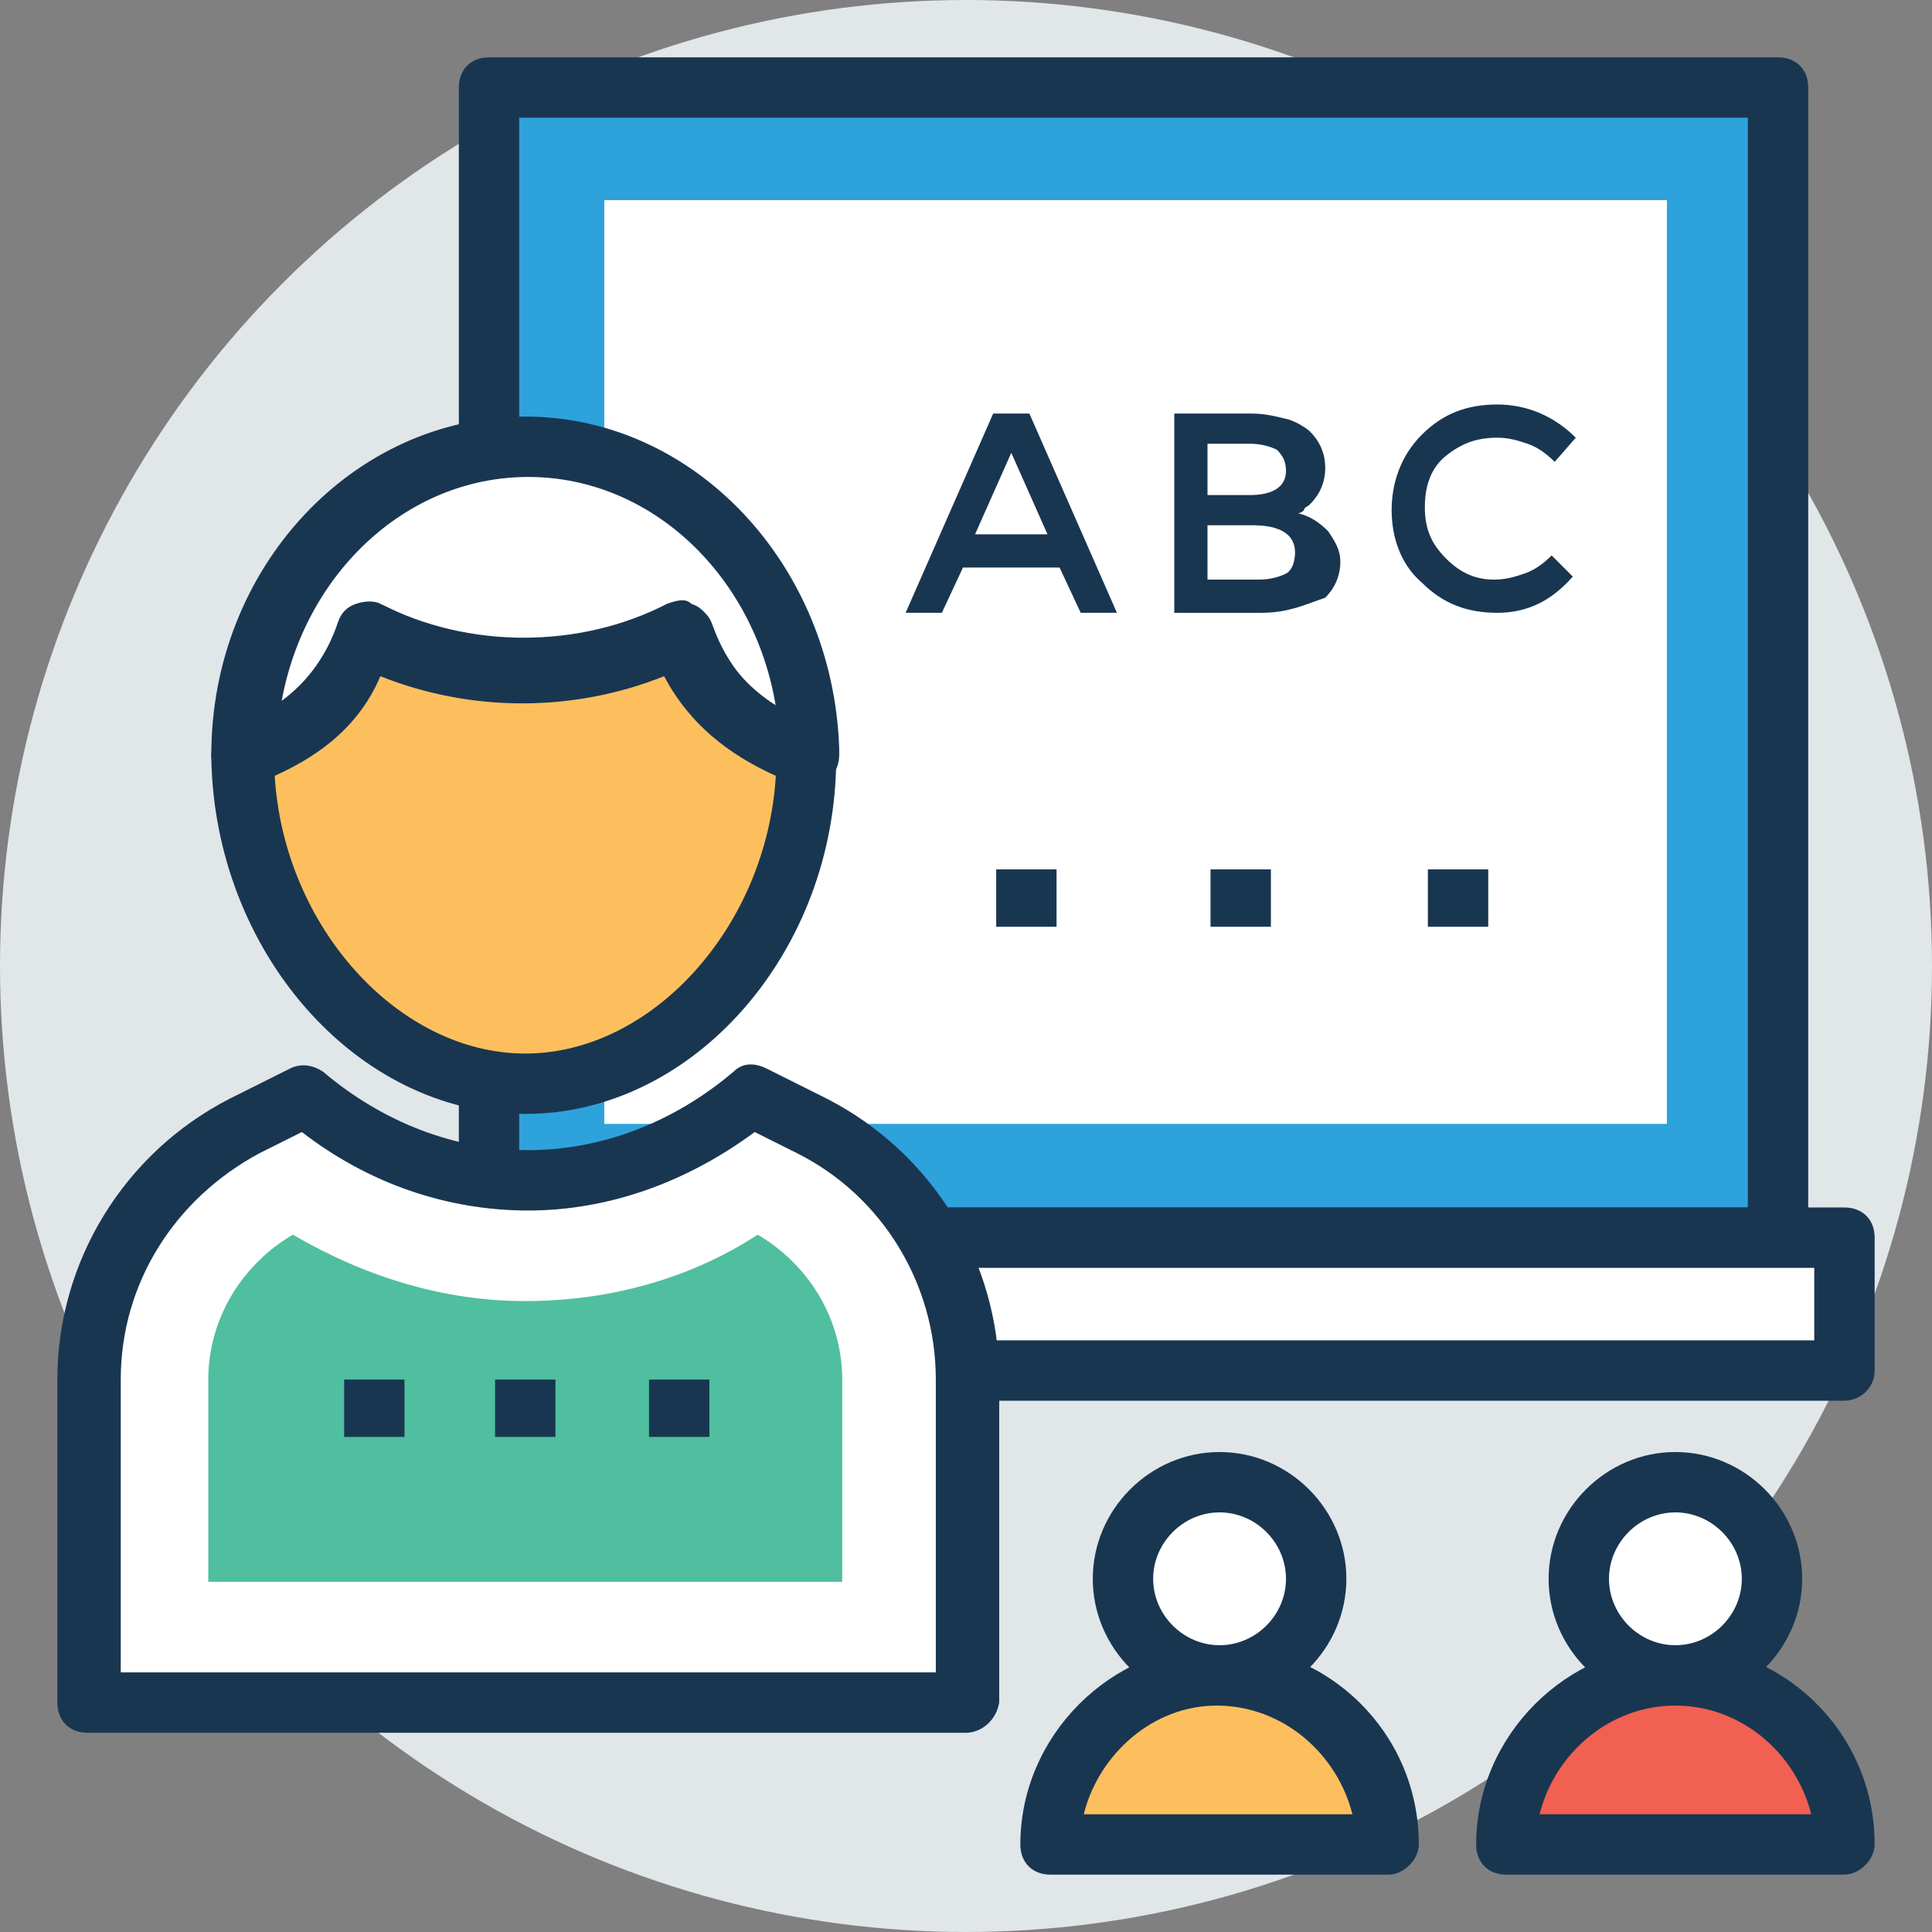 <svg xmlns="http://www.w3.org/2000/svg" xmlns:xlink="http://www.w3.org/1999/xlink" id="Capa_1" x="0px" y="0px" viewBox="0 0 496.485 496.485" style="enable-background:new 0 0 496.485 496.485;" xml:space="preserve">
<rect x="0" y="0" width="496.485" height="496.485" fill="#808080" stroke="none"/>
<circle style="fill:#E1E6E9;" cx="248.242" cy="248.242" r="248.242"></circle>
<rect x="125.673" y="22.497" style="fill:#2EA2DB;" width="331.249" height="295.564"></rect>
<path style="fill:#193651;" d="M456.921,325.818H125.673c-4.655,0-7.758-3.103-7.758-7.758V22.497c0-4.655,3.103-7.758,7.758-7.758  h331.249c4.655,0,7.758,3.103,7.758,7.758v295.564C464.679,322.715,461.576,325.818,456.921,325.818z M133.43,310.303h315.733  V30.255H133.43V310.303z"></path>
<g>
	<rect x="155.291" y="51.433" style="fill:#FFFFFF;" width="273.067" height="237.382"></rect>
	<rect x="109.382" y="318.061" style="fill:#FFFFFF;" width="364.606" height="34.133"></rect>
</g>
<path style="fill:#193651;" d="M473.988,359.952H109.382c-4.655,0-7.758-3.103-7.758-7.758v-34.133c0-4.655,3.103-7.758,7.758-7.758  h364.606c4.655,0,7.758,3.103,7.758,7.758v34.133C481.745,356.849,477.867,359.952,473.988,359.952z M117.139,344.436H466.23  v-18.618H117.139L117.139,344.436L117.139,344.436z"></path>
<path style="fill:#FFFFFF;" d="M94.642,162.909c25.6,13.188,55.079,13.188,80.679,0l0,0c6.982,21.721,24.824,28.703,32.582,31.03  c0-43.442-32.582-79.127-72.921-79.127s-72.921,35.685-72.921,79.127C70.594,191.612,87.661,184.63,94.642,162.909z"></path>
<path style="fill:#193651;" d="M207.903,201.697c-0.776,0-1.552,0-2.327,0c-7.758-2.327-24.824-9.309-34.133-27.927  c-23.273,9.309-49.648,9.309-72.921,0c-9.309,18.618-26.376,25.6-34.133,27.927c-2.327,0.776-4.655,0-6.982-1.552  c-2.327-1.552-3.103-3.879-3.103-6.206c0-48.097,36.461-86.885,80.679-86.885c43.442,0,79.127,38.012,80.679,85.333  c0,0.776,0,0.776,0,1.552C215.661,198.594,212.558,201.697,207.903,201.697L207.903,201.697z M175.321,155.152  c0.776,0,2.327,0,3.103,0.776c2.327,0.776,3.879,2.327,4.655,4.655c3.879,10.861,10.085,17.067,16.291,20.945  c-5.43-33.358-31.806-58.958-63.612-58.958s-58.182,25.6-63.612,58.958c6.206-3.879,12.412-10.085,16.291-20.945  c0.776-2.327,2.327-3.879,4.655-4.655s4.655-0.776,6.206,0c22.497,11.636,51.2,11.636,73.697,0  C172.994,155.152,174.545,155.152,175.321,155.152z"></path>
<path style="fill:#FDBF5E;" d="M207.903,193.939c-7.758-2.327-24.824-9.309-32.582-31.03l0,0c-25.6,13.188-55.079,13.188-80.679,0  c-6.982,21.721-24.824,28.703-32.582,31.03l0,0v0.776c0,43.442,32.582,83.782,72.921,83.782c39.564,0,72.145-40.339,72.921-83.782  C207.903,194.715,207.903,193.939,207.903,193.939L207.903,193.939z"></path>
<path style="fill:#193651;" d="M134.982,286.255c-43.442,0-79.903-41.891-80.679-91.539v-0.776c0-3.103,2.327-6.982,5.43-7.758  c6.206-1.552,20.945-7.758,27.152-26.376c0.776-2.327,2.327-3.879,4.655-4.655s4.655-0.776,6.206,0  c22.497,11.636,51.2,11.636,73.697,0c2.327-0.776,4.655-1.552,6.206,0c2.327,0.776,3.879,2.327,4.655,4.655  c6.206,17.842,20.945,24.048,27.152,26.376c3.103,0.776,5.43,3.879,5.43,7.758v0.776  C214.885,244.364,178.424,286.255,134.982,286.255z M70.594,199.37c2.327,38.788,31.806,71.37,64.388,71.37  s62.061-32.582,64.388-71.37c-8.533-3.879-20.945-10.861-28.703-25.6c-23.273,9.309-49.648,9.309-72.921,0  C91.539,188.509,79.127,195.491,70.594,199.37z"></path>
<path style="fill:#FFFFFF;" d="M207.903,289.358l-15.515-7.758c-16.291,13.964-36.461,21.721-57.406,21.721  c-20.945,0-41.115-8.533-57.406-21.721l-15.515,7.758c-24.824,12.412-40.339,38.012-40.339,65.164v83.006h226.521v-83.006  C248.242,327.37,232.727,301.77,207.903,289.358z"></path>
<path style="fill:#193651;" d="M248.242,445.285H22.497c-4.655,0-7.758-3.103-7.758-7.758v-83.006  c0-30.255,17.067-58.182,44.218-72.145l15.515-7.758c3.103-1.552,6.206-0.776,8.533,0.776c15.515,13.188,34.133,20.17,52.752,20.17  s37.236-6.982,52.752-20.17c2.327-2.327,5.43-2.327,8.533-0.776l15.515,7.758c27.152,13.964,44.218,41.891,44.218,72.145v83.006  C256,442.182,252.121,445.285,248.242,445.285z M30.255,429.77h210.23v-75.248c0-24.824-13.964-47.321-35.685-58.182l-10.861-5.43  c-17.842,13.188-38.012,20.17-58.182,20.17c-20.945,0-41.115-6.982-58.182-20.17l-10.861,5.43  c-21.721,11.636-35.685,33.358-35.685,58.182v75.248H30.255z"></path>
<path style="fill:#4FBF9F;" d="M53.527,406.497v-51.976c0-15.515,8.533-29.479,21.721-37.236  c18.618,10.861,38.788,17.067,59.733,17.067s41.891-5.43,59.733-17.067c13.188,7.758,21.721,21.721,21.721,37.236v51.976H53.527z"></path>
<g>
	<rect x="88.436" y="354.521" style="fill:#193651;" width="15.515" height="14.739"></rect>
	<rect x="127.224" y="354.521" style="fill:#193651;" width="15.515" height="14.739"></rect>
</g>
<g>
	<rect x="166.788" y="354.521" style="fill:#193651;" width="15.515" height="14.739"></rect>
	<rect x="256" y="223.418" style="fill:#193651;" width="15.515" height="14.739"></rect>
</g>
<g>
	<rect x="311.079" y="223.418" style="fill:#193651;" width="15.515" height="14.739"></rect>
	<rect x="366.933" y="223.418" style="fill:#193651;" width="15.515" height="14.739"></rect>
</g>
<ellipse style="fill:#FFFFFF;" cx="313.406" cy="405.721" rx="24.824" ry="24.824"></ellipse>
<path style="fill:#193651;" d="M313.406,438.303c-17.842,0-32.582-14.739-32.582-32.582c0-17.842,14.739-32.582,32.582-32.582  c17.842,0,32.582,14.739,32.582,32.582C345.988,423.564,331.249,438.303,313.406,438.303z M313.406,388.655  c-9.309,0-17.067,7.758-17.067,17.067c0,9.309,7.758,17.067,17.067,17.067c9.309,0,17.067-7.758,17.067-17.067  C330.473,396.412,322.715,388.655,313.406,388.655z"></path>
<path style="fill:#FDBF5E;" d="M313.406,430.545c-24.048,0-43.442,19.394-43.442,43.442h86.885  C356.849,449.939,337.455,430.545,313.406,430.545z"></path>
<path style="fill:#193651;" d="M356.849,481.745h-86.885c-4.655,0-7.758-3.103-7.758-7.758c0-27.927,23.273-51.2,51.2-51.2  c27.927,0,51.2,22.497,51.2,51.2C364.606,477.867,360.727,481.745,356.849,481.745z M278.497,466.23h69.042  c-3.879-15.515-17.842-27.927-34.909-27.927C296.339,438.303,282.376,450.715,278.497,466.23z"></path>
<ellipse style="fill:#FFFFFF;" cx="430.545" cy="405.721" rx="24.824" ry="24.824"></ellipse>
<path style="fill:#193651;" d="M430.545,438.303c-17.842,0-32.582-14.739-32.582-32.582c0-17.842,14.739-32.582,32.582-32.582  c17.842,0,32.582,14.739,32.582,32.582C463.127,423.564,448.388,438.303,430.545,438.303z M430.545,388.655  c-9.309,0-17.067,7.758-17.067,17.067c0,9.309,7.758,17.067,17.067,17.067c9.309,0,17.067-7.758,17.067-17.067  C447.612,396.412,439.855,388.655,430.545,388.655z"></path>
<path style="fill:#F16051;" d="M430.545,430.545c-24.048,0-43.442,19.394-43.442,43.442h86.885  C473.988,449.939,454.594,430.545,430.545,430.545z"></path>
<g>
	<path style="fill:#193651;" d="M473.988,481.745h-86.885c-4.655,0-7.758-3.103-7.758-7.758c0-27.927,23.273-51.2,51.2-51.2   c27.927,0,51.2,22.497,51.2,51.2C481.745,477.867,477.867,481.745,473.988,481.745z M395.636,466.23h69.818   c-3.879-15.515-17.842-27.927-34.909-27.927S399.515,450.715,395.636,466.23z"></path>
	<path style="fill:#193651;" d="M247.467,145.842l-5.43,11.636h-9.309l22.497-51.2h9.309l22.497,51.2h-9.309l-5.43-11.636H247.467z    M269.188,137.309l-9.309-20.945l-9.309,20.945H269.188z"></path>
	<path style="fill:#193651;" d="M324.267,157.479H301.77v-51.2h20.17c3.103,0,6.206,0.776,9.309,1.552   c2.327,0.776,4.655,2.327,5.43,3.103c2.327,2.327,3.879,5.43,3.879,9.309c0,3.879-1.552,6.982-3.879,9.309   c-0.776,0.776-1.552,0.776-1.552,1.552c0,0-0.776,0.776-1.552,0.776c3.103,0.776,5.43,2.327,7.758,4.655   c1.552,2.327,3.103,4.655,3.103,7.758c0,3.879-1.552,6.982-3.879,9.309C335.903,155.152,331.249,157.479,324.267,157.479z    M310.303,127.224h10.861c6.206,0,9.309-2.327,9.309-6.206c0-2.327-0.776-3.879-2.327-5.43c-1.552-0.776-3.879-1.552-6.982-1.552   h-10.861V127.224z M310.303,148.945h13.188c3.103,0,5.43-0.776,6.982-1.552c1.552-0.776,2.327-3.103,2.327-5.43   c0-4.655-3.879-6.982-10.861-6.982h-11.636V148.945z"></path>
	<path style="fill:#193651;" d="M384,148.945c3.103,0,5.43-0.776,7.758-1.552c2.327-0.776,4.655-2.327,6.982-4.655l5.43,5.43   c-5.43,6.206-11.636,9.309-19.394,9.309s-13.964-2.327-19.394-7.758c-5.43-4.655-7.758-11.636-7.758-18.618   s2.327-13.964,7.758-19.394c5.43-5.43,11.636-7.758,19.394-7.758s14.739,3.103,20.17,8.533l-5.43,6.206   c-2.327-2.327-4.655-3.879-6.982-4.655c-2.327-0.776-4.655-1.552-7.758-1.552c-5.43,0-9.309,1.552-13.188,4.655   c-3.879,3.103-5.43,7.758-5.43,13.188s1.552,9.309,5.43,13.188C375.467,147.394,379.345,148.945,384,148.945z"></path>
</g>
<g>
</g>
<g>
</g>
<g>
</g>
<g>
</g>
<g>
</g>
<g>
</g>
<g>
</g>
<g>
</g>
<g>
</g>
<g>
</g>
<g>
</g>
<g>
</g>
<g>
</g>
<g>
</g>
<g>
</g>
</svg>